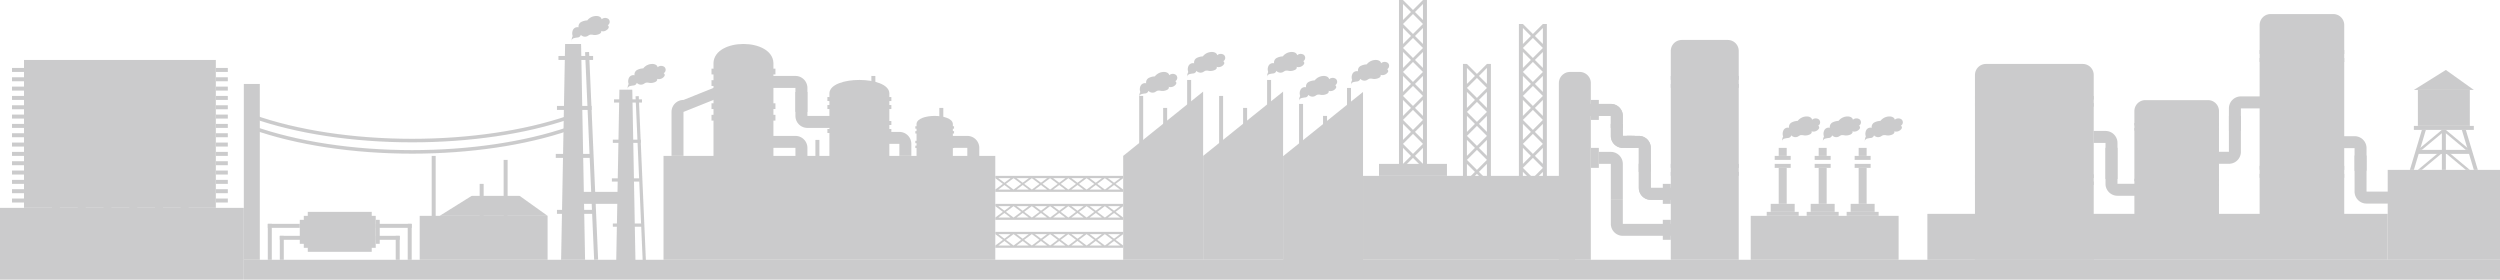 <svg xmlns="http://www.w3.org/2000/svg" xmlns:xlink="http://www.w3.org/1999/xlink" width="1009.115" height="112.939" viewBox="0 0 1009.115 112.939"><defs><clipPath id="a"><rect width="1009.115" height="112.939" fill="none"/></clipPath></defs><g opacity="0.696"><path d="M1481.491,95.995l4.84-16.134h1.613l-4.84,16.134Z" transform="translate(-508.752 -27.425)" fill="#b5b5b6"/><path d="M1519.889,95.995l-4.841-16.134h-1.613l4.841,16.134Z" transform="translate(-519.722 -27.425)" fill="#b5b5b6"/><rect width="20.974" height="1.613" transform="translate(975.965 60.503)" fill="#b5b5b6"/><rect width="1.613" height="16.134" transform="translate(985.646 52.436)" fill="#b5b5b6"/><path d="M1486.405,87.927l9.681-8.067h1.613l-9.681,8.067Z" transform="translate(-510.44 -27.425)" fill="#b5b5b6"/><path d="M1512.442,87.927l-9.68-8.067h-1.614l9.681,8.067Z" transform="translate(-515.503 -27.425)" fill="#b5b5b6"/><path d="M1486.405,100.214l9.681-8.067h1.613l-9.681,8.067Z" transform="translate(-510.44 -31.644)" fill="#b5b5b6"/><path d="M1512.442,100.214l-9.68-8.067h-1.614l9.681,8.067Z" transform="translate(-515.503 -31.644)" fill="#b5b5b6"/><rect width="24.201" height="1.613" transform="translate(974.352 50.822)" fill="#b5b5b6"/><rect width="20.974" height="14.521" transform="translate(975.965 36.302)" fill="#b5b5b6"/><path d="M1483.948,51.069,1496.855,43l11.294,8.067Z" transform="translate(-509.596 -14.767)" fill="#b5b5b6"/><rect width="4.84" height="6.454" transform="translate(984.032 39.528)" fill="#b5b5b6"/><g clip-path="url(#a)"><path d="M990.048,68.728a4.84,4.84,0,0,0-4.84-4.84h-9.68v4.84h9.68v4.84h4.84Z" transform="translate(-335.001 -21.939)" fill="#b5b5b6"/><path d="M990.27,81.014a4.84,4.84,0,0,0,4.84,4.84h4.84v-4.84h-4.84v-4.84h-4.84Z" transform="translate(-340.064 -26.159)" fill="#b5b5b6"/><path d="M1004.939,83.546a4.84,4.84,0,0,1,4.84,4.84v9.68h-4.84v-9.68h-4.84v-4.84Z" transform="translate(-343.44 -28.69)" fill="#b5b5b6"/><path d="M1007.471,110.427a4.84,4.84,0,0,0,4.84,4.84h12.907v-4.84h-12.907v-9.68h-4.84Z" transform="translate(-345.971 -34.597)" fill="#b5b5b6"/><path d="M990.048,68.728a4.84,4.84,0,0,0-4.84-4.84h-9.68v4.84h9.68v4.84h4.84Z" transform="translate(-335.001 -21.939)" fill="#b5b5b6"/><path d="M990.27,81.014a4.84,4.84,0,0,0,4.84,4.84h4.84v-4.84h-4.84v-4.84h-4.84Z" transform="translate(-340.064 -26.159)" fill="#b5b5b6"/><path d="M1004.939,83.546a4.84,4.84,0,0,1,4.84,4.84v9.68h-4.84v-9.68h-4.84v-4.84Z" transform="translate(-343.44 -28.69)" fill="#b5b5b6"/><path d="M1007.471,110.427a4.84,4.84,0,0,0,4.84,4.84h12.907v-4.84h-12.907v-9.68h-4.84Z" transform="translate(-345.971 -34.597)" fill="#b5b5b6"/><path d="M488.77,88.386a4.84,4.84,0,0,0-4.84-4.84h-9.68v4.84h9.68v4.84h4.84Z" transform="translate(-162.86 -28.69)" fill="#b5b5b6"/><path d="M552.658,85.929a4.84,4.84,0,0,0-4.84-4.84h-9.68v4.84h9.68v4.84h4.84Z" transform="translate(-184.799 -27.846)" fill="#b5b5b6"/><path d="M594.431,88.386a4.84,4.84,0,0,0-4.84-4.84h-9.68v4.84h9.68v4.84h4.84Z" transform="translate(-199.144 -28.69)" fill="#b5b5b6"/><path d="M479.71,46.687a4.84,4.84,0,0,1,4.84,4.84v9.68h-4.84v-9.68H461.962v-4.84Z" transform="translate(-158.64 -16.033)" fill="#b5b5b6"/><path d="M488.992,66.2a4.84,4.84,0,0,0,4.84,4.84H506.74V66.2H493.832v-9.68h-4.84Z" transform="translate(-167.923 -19.408)" fill="#b5b5b6"/><path d="M412.817,62.9a4.84,4.84,0,0,1,4.84-4.84L433.791,51.6v4.84L417.657,62.9V80.644h-4.84Z" transform="translate(-141.764 -17.72)" fill="#b5b5b6"/><path d="M987.738,93.375a4.84,4.84,0,0,1,4.84,4.84v14.521h-4.84V98.215H982.9v-4.84Z" transform="translate(-337.533 -32.065)" fill="#b5b5b6"/><path d="M990.27,132.543a4.84,4.84,0,0,0,4.84,4.84h24.2v-4.84h-24.2v-9.68h-4.84Z" transform="translate(-340.064 -42.192)" fill="#b5b5b6"/><path d="M958.326,120.061V48.741a4.51,4.51,0,0,1,4.51-4.511h3.887a4.511,4.511,0,0,1,4.51,4.511v71.32Z" transform="translate(-329.095 -15.189)" fill="#b5b5b6"/><path d="M1027.129,113.31V29a4.432,4.432,0,0,1,4.432-4.432h18.564A4.432,4.432,0,0,1,1054.557,29V113.31Z" transform="translate(-352.722 -8.438)" fill="#b5b5b6"/><path d="M869.716,0l-4.033,4.033L861.649,0h-1.613V67.764h1.613l4.033-4.034,4.033,4.034h1.614V0Zm-8.067,1.614,3.227,3.227-3.227,3.227Zm0,9.68,3.227,3.227-3.227,3.227Zm0,9.68,3.227,3.227-3.227,3.227Zm0,9.681,3.227,3.227-3.227,3.227Zm0,9.68,3.227,3.227-3.227,3.227Zm0,9.681,3.227,3.227-3.227,3.227Zm0,16.134V59.7l3.227,3.227Zm8.067,0-3.226-3.227,3.226-3.227Zm-4.033-4.033-4.033-4.033,4.033-4.033,4.033,4.033Zm4.033-5.647-3.226-3.227,3.226-3.227Zm-4.033-4.033L861.649,48.4l4.033-4.033,4.033,4.033Zm4.033-5.647-3.226-3.227,3.226-3.227Zm-4.033-4.033-4.033-4.033,4.033-4.033,4.033,4.033Zm4.033-5.647-3.226-3.227,3.226-3.227Zm-4.033-4.033-4.033-4.033,4.033-4.033,4.033,4.033Zm4.033-5.647L866.49,24.2l3.226-3.227Zm-4.033-4.033-4.033-4.033,4.033-4.033,4.033,4.033Zm4.033-5.647-3.226-3.227,3.226-3.227Zm-4.033-4.033-4.033-4.033,4.033-4.033,4.033,4.033Zm.807-8.874,3.226-3.227V8.067Z" transform="translate(-295.341)" fill="#b5b5b6"/><path d="M663.484,113.65l-3.074-2.3,3.074-2.3v-.923H611.855v.923l3.073,2.3-3.073,2.3v.922h51.629Zm-1.23-4.609-2.458,1.844-2.458-1.844Zm-7.375,0-2.458,1.844-2.459-1.844Zm-7.376,0-2.458,1.844-2.459-1.844Zm-7.376,0-2.458,1.844-2.459-1.844Zm-7.375,0-2.459,1.844-2.458-1.844Zm-7.376,0-2.459,1.844-2.458-1.844Zm-12.293,0H618l-2.459,1.844Zm0,4.609,2.458-1.844L618,113.65Zm3.073-2.3,3.074-2.3,3.073,2.3-3.073,2.3Zm4.3,2.3,2.458-1.844,2.459,1.844Zm3.073-2.3,3.074-2.3,3.073,2.3-3.073,2.3Zm4.3,2.3,2.458-1.844,2.459,1.844Zm3.073-2.3,3.073-2.3,3.073,2.3-3.073,2.3Zm4.3,2.3,2.459-1.844,2.458,1.844Zm3.073-2.3,3.073-2.3,3.074,2.3-3.074,2.3Zm4.3,2.3,2.459-1.844,2.458,1.844Zm3.074-2.3,3.073-2.3,3.073,2.3-3.073,2.3Zm4.3,2.3,2.459-1.844,2.458,1.844Zm3.073-2.3,3.073-2.3,3.073,2.3-3.073,2.3Zm6.761.461,2.458,1.844h-4.917Z" transform="translate(-210.114 -37.128)" fill="#b5b5b6"/><path d="M663.484,130.851l-3.074-2.3,3.074-2.3v-.923H611.855v.923l3.073,2.3-3.073,2.3v.922h51.629Zm-1.23-4.609-2.458,1.844-2.458-1.844Zm-7.375,0-2.458,1.844-2.459-1.844Zm-7.376,0-2.458,1.844-2.459-1.844Zm-7.376,0-2.458,1.844-2.459-1.844Zm-7.375,0-2.459,1.844-2.458-1.844Zm-7.376,0-2.459,1.844-2.458-1.844Zm-12.293,0H618l-2.459,1.844Zm0,4.609,2.458-1.844L618,130.851Zm3.073-2.3,3.074-2.3,3.073,2.3-3.073,2.3Zm4.3,2.3,2.458-1.844,2.459,1.844Zm3.073-2.3,3.074-2.3,3.073,2.3-3.073,2.3Zm4.3,2.3,2.458-1.844,2.459,1.844Zm3.073-2.3,3.073-2.3,3.073,2.3-3.073,2.3Zm4.3,2.3,2.459-1.844,2.458,1.844Zm3.073-2.3,3.073-2.3,3.074,2.3-3.074,2.3Zm4.3,2.3,2.459-1.844,2.458,1.844Zm3.074-2.3,3.073-2.3,3.073,2.3-3.073,2.3Zm4.3,2.3,2.459-1.844,2.458,1.844Zm3.073-2.3,3.073-2.3,3.073,2.3-3.073,2.3Zm6.761.461,2.458,1.844h-4.917Z" transform="translate(-210.114 -43.035)" fill="#b5b5b6"/><path d="M663.484,148.052l-3.074-2.3,3.074-2.3v-.923H611.855v.923l3.073,2.3-3.073,2.3v.922h51.629Zm-1.23-4.609-2.458,1.844-2.458-1.844Zm-7.375,0-2.458,1.844-2.459-1.844Zm-7.376,0-2.458,1.844-2.459-1.844Zm-7.376,0-2.458,1.844-2.459-1.844Zm-7.375,0-2.459,1.844-2.458-1.844Zm-7.376,0-2.459,1.844-2.458-1.844Zm-12.293,0H618l-2.459,1.844Zm0,4.609,2.458-1.844L618,148.052Zm3.073-2.3,3.074-2.3,3.073,2.3-3.073,2.3Zm4.3,2.3,2.458-1.844,2.459,1.844Zm3.073-2.3,3.074-2.3,3.073,2.3-3.073,2.3Zm4.3,2.3,2.458-1.844,2.459,1.844Zm3.073-2.3,3.073-2.3,3.073,2.3-3.073,2.3Zm4.3,2.3,2.459-1.844,2.458,1.844Zm3.073-2.3,3.073-2.3,3.074,2.3-3.074,2.3Zm4.3,2.3,2.459-1.844,2.458,1.844Zm3.074-2.3,3.073-2.3,3.073,2.3-3.073,2.3Zm4.3,2.3,2.459-1.844,2.458,1.844Zm3.073-2.3,3.073-2.3,3.073,2.3-3.073,2.3Zm6.761.461,2.458,1.844h-4.917Z" transform="translate(-210.114 -48.942)" fill="#b5b5b6"/><path d="M909.032,39.315,905,43.348l-4.033-4.033h-1.613v67.764h1.613L905,103.045l4.033,4.034h1.614V39.315Zm-8.067,1.614,3.227,3.227-3.227,3.227Zm0,9.68,3.227,3.227-3.227,3.227Zm0,9.68,3.227,3.227-3.227,3.227Zm0,9.681,3.227,3.227-3.227,3.227Zm0,9.68,3.227,3.227L900.965,86.1Zm0,9.681,3.227,3.227-3.227,3.227Zm0,16.134V99.011l3.227,3.227Zm8.067,0-3.226-3.227,3.226-3.227ZM905,101.431,900.965,97.4,905,93.365l4.033,4.033Zm4.033-5.647-3.226-3.227,3.226-3.227ZM905,91.751l-4.033-4.033L905,83.684l4.033,4.033Zm4.033-5.647-3.226-3.227,3.226-3.227ZM905,82.07l-4.033-4.033L905,74l4.033,4.033Zm4.033-5.647L905.806,73.2l3.226-3.227ZM905,72.39l-4.033-4.033L905,64.323l4.033,4.033Zm4.033-5.647-3.226-3.227,3.226-3.227ZM905,62.709l-4.033-4.033L905,54.643l4.033,4.033Zm4.033-5.647-3.226-3.227,3.226-3.227ZM905,53.029,900.965,49,905,44.962,909.032,49Zm.807-8.874,3.226-3.227v6.453Z" transform="translate(-308.843 -13.501)" fill="#b5b5b6"/><path d="M943.434,14.743,939.4,18.776l-4.034-4.033h-1.613V82.507h1.613l4.034-4.034,4.033,4.034h1.614V14.743Zm-8.067,1.614,3.227,3.227-3.227,3.227Zm0,9.68,3.227,3.227-3.227,3.227Zm0,9.68,3.227,3.227-3.227,3.227Zm0,9.681,3.227,3.227-3.227,3.227Zm0,9.68,3.227,3.227-3.227,3.227Zm0,9.681,3.227,3.227-3.227,3.227Zm0,16.134V74.439l3.227,3.227Zm8.067,0-3.227-3.227,3.227-3.227ZM939.4,76.859l-4.034-4.033,4.034-4.033,4.033,4.033Zm4.033-5.647-3.227-3.227,3.227-3.227ZM939.4,67.179l-4.034-4.033,4.034-4.033,4.033,4.033Zm4.033-5.647-3.227-3.227,3.227-3.227ZM939.4,57.5l-4.034-4.033,4.034-4.033,4.033,4.033Zm4.033-5.647-3.227-3.227,3.227-3.227ZM939.4,47.818l-4.034-4.033,4.034-4.033,4.033,4.033Zm4.033-5.647-3.227-3.227,3.227-3.227ZM939.4,38.137,935.367,34.1l4.034-4.033,4.033,4.033Zm4.033-5.647-3.227-3.227,3.227-3.227ZM939.4,28.457l-4.034-4.033L939.4,20.39l4.033,4.033Zm.807-8.874,3.227-3.227V22.81Z" transform="translate(-320.656 -5.063)" fill="#b5b5b6"/><path d="M438.618,34.665h0v39.6h24.2v-39.6c-.459-10.18-23.743-10.18-24.2,0" transform="translate(-150.624 -9.282)" fill="#b5b5b6"/><rect width="25.815" height="2.33" transform="translate(287.188 27.713)" fill="#b5b5b6"/><rect width="25.815" height="2.33" transform="translate(287.188 32.371)" fill="#b5b5b6"/><rect width="25.815" height="2.33" transform="translate(287.188 41.69)" fill="#b5b5b6"/><rect width="25.815" height="2.33" transform="translate(287.188 46.348)" fill="#b5b5b6"/><path d="M509.879,54.433h0V81.862h24.2V54.433c-.459-7.051-23.743-7.051-24.2,0" transform="translate(-175.095 -16.877)" fill="#b5b5b6"/><rect width="25.815" height="1.613" transform="translate(333.977 39.17)" fill="#b5b5b6"/><rect width="25.815" height="1.613" transform="translate(333.977 42.397)" fill="#b5b5b6"/><rect width="25.815" height="1.613" transform="translate(333.977 48.851)" fill="#b5b5b6"/><rect width="25.815" height="1.613" transform="translate(333.977 52.077)" fill="#b5b5b6"/><path d="M563.453,74.462h0V91.07h14.653V74.462c-.278-4.269-14.376-4.269-14.653,0" transform="translate(-193.493 -24.471)" fill="#b5b5b6"/><rect width="15.63" height="0.977" transform="translate(369.472 50.968)" fill="#b5b5b6"/><rect width="15.63" height="0.977" transform="translate(369.472 52.922)" fill="#b5b5b6"/><rect width="15.63" height="0.977" transform="translate(369.472 56.829)" fill="#b5b5b6"/><rect width="15.63" height="0.977" transform="translate(369.472 58.783)" fill="#b5b5b6"/><path d="M344.944,114.154l1.613-87.124h6.454l1.613,87.124Z" transform="translate(-118.456 -9.282)" fill="#b5b5b6"/><rect width="13.983" height="1.613" transform="translate(225.413 22.588)" fill="#b5b5b6"/><rect width="13.983" height="1.613" transform="translate(224.817 42.76)" fill="#b5b5b6"/><rect width="13.983" height="1.613" transform="translate(224.337 62.116)" fill="#b5b5b6"/><rect width="15.238" height="1.613" transform="translate(224.817 84.704)" fill="#b5b5b6"/><rect width="1.613" height="83.898" transform="translate(236.167 21.049) rotate(-2.496)" fill="#b5b5b6"/><path d="M378.8,125.414l1.3-70.293h5.207l1.3,70.293Z" transform="translate(-130.083 -18.929)" fill="#b5b5b6"/><rect width="11.282" height="1.302" transform="translate(247.852 40.098)" fill="#b5b5b6"/><rect width="11.282" height="1.302" transform="translate(247.371 56.373)" fill="#b5b5b6"/><rect width="11.282" height="1.302" transform="translate(246.984 71.99)" fill="#b5b5b6"/><rect width="12.294" height="1.302" transform="translate(247.371 90.213)" fill="#b5b5b6"/><rect width="1.302" height="67.689" transform="translate(256.534 38.856) rotate(-2.486)" fill="#b5b5b6"/><path d="M282.291,77.927c-17.447,5.98-39.735,9.274-62.758,9.274-23.642,0-46.382-3.451-64.03-9.718l-.689,1.316c17.861,6.342,40.845,9.835,64.719,9.835,23.247,0,45.772-3.332,63.426-9.384Z" transform="translate(-53.164 -26.608)" fill="#b5b5b6"/><path d="M282.952,72.293l-.668-1.324c-17.445,5.98-39.732,9.274-62.758,9.274-23.641,0-46.381-3.451-64.029-9.717l-.689,1.316c17.861,6.343,40.845,9.834,64.719,9.834,23.249,0,45.774-3.332,63.426-9.384" transform="translate(-53.162 -24.219)" fill="#b5b5b6"/><rect width="98.418" height="29.041" transform="translate(0 83.898)" fill="#b5b5b6"/><rect width="77.444" height="59.696" transform="translate(9.68 24.201)" fill="#b5b5b6"/><rect width="4.84" height="1.613" transform="translate(87.124 80.133)" fill="#b5b5b6"/><rect width="4.84" height="1.613" transform="translate(87.124 76.368)" fill="#b5b5b6"/><rect width="4.84" height="1.613" transform="translate(87.124 72.604)" fill="#b5b5b6"/><rect width="4.84" height="1.613" transform="translate(87.124 68.839)" fill="#b5b5b6"/><rect width="4.84" height="1.613" transform="translate(87.124 65.074)" fill="#b5b5b6"/><rect width="4.84" height="1.613" transform="translate(87.124 61.31)" fill="#b5b5b6"/><rect width="4.84" height="1.613" transform="translate(87.124 57.545)" fill="#b5b5b6"/><rect width="4.84" height="1.613" transform="translate(87.124 53.78)" fill="#b5b5b6"/><rect width="4.84" height="1.613" transform="translate(87.124 50.016)" fill="#b5b5b6"/><rect width="4.84" height="1.613" transform="translate(87.124 46.251)" fill="#b5b5b6"/><rect width="4.84" height="1.613" transform="translate(87.124 42.486)" fill="#b5b5b6"/><rect width="4.84" height="1.613" transform="translate(87.124 38.722)" fill="#b5b5b6"/><rect width="4.84" height="1.613" transform="translate(87.124 34.957)" fill="#b5b5b6"/><rect width="4.84" height="1.613" transform="translate(87.124 31.193)" fill="#b5b5b6"/><rect width="4.84" height="1.613" transform="translate(87.124 27.428)" fill="#b5b5b6"/><rect width="4.84" height="1.613" transform="translate(4.84 80.133)" fill="#b5b5b6"/><rect width="4.84" height="1.613" transform="translate(4.84 76.368)" fill="#b5b5b6"/><rect width="4.84" height="1.613" transform="translate(4.84 72.604)" fill="#b5b5b6"/><rect width="4.84" height="1.613" transform="translate(4.84 68.839)" fill="#b5b5b6"/><rect width="4.84" height="1.613" transform="translate(4.84 65.074)" fill="#b5b5b6"/><rect width="4.84" height="1.613" transform="translate(4.84 61.31)" fill="#b5b5b6"/><rect width="4.84" height="1.613" transform="translate(4.84 57.545)" fill="#b5b5b6"/><rect width="4.84" height="1.613" transform="translate(4.84 53.78)" fill="#b5b5b6"/><rect width="4.84" height="1.613" transform="translate(4.84 50.016)" fill="#b5b5b6"/><rect width="4.84" height="1.613" transform="translate(4.84 46.251)" fill="#b5b5b6"/><rect width="4.84" height="1.613" transform="translate(4.84 42.486)" fill="#b5b5b6"/><rect width="4.84" height="1.613" transform="translate(4.84 38.722)" fill="#b5b5b6"/><rect width="4.84" height="1.613" transform="translate(4.84 34.957)" fill="#b5b5b6"/><rect width="4.84" height="1.613" transform="translate(4.84 31.193)" fill="#b5b5b6"/><rect width="4.84" height="1.613" transform="translate(4.84 27.428)" fill="#b5b5b6"/><rect width="910.696" height="8.067" transform="translate(98.418 104.872)" fill="#b5b5b6"/><rect width="29.041" height="12.907" transform="translate(122.62 87.124)" fill="#b5b5b6"/><rect width="25.815" height="16.134" transform="translate(124.233 85.511)" fill="#b5b5b6"/><rect width="1.84" height="9.68" transform="translate(121.006 88.737)" fill="#b5b5b6"/><rect width="1.613" height="9.68" transform="translate(151.661 88.737)" fill="#b5b5b6"/><rect width="9.68" height="1.613" transform="translate(112.939 95.191)" fill="#b5b5b6"/><rect width="1.613" height="9.68" transform="translate(112.939 95.191)" fill="#b5b5b6"/><rect width="12.907" height="1.613" transform="translate(108.099 90.351)" fill="#b5b5b6"/><rect width="1.613" height="14.521" transform="translate(108.099 90.351)" fill="#b5b5b6"/><rect width="1.613" height="9.68" transform="translate(159.728 95.191)" fill="#b5b5b6"/><rect width="9.68" height="1.613" transform="translate(151.661 95.191)" fill="#b5b5b6"/><rect width="1.613" height="14.521" transform="translate(164.568 90.351)" fill="#b5b5b6"/><rect width="14.521" height="1.613" transform="translate(151.661 90.351)" fill="#b5b5b6"/><path d="M690.486,124.211V82.262l32.268-25.947v67.9Z" transform="translate(-237.117 -19.339)" fill="#b5b5b6"/><rect width="1.613" height="25.815" transform="translate(459.823 38.722)" fill="#b5b5b6"/><rect width="1.613" height="25.815" transform="translate(469.504 43.562)" fill="#b5b5b6"/><rect width="1.613" height="25.815" transform="translate(479.184 32.268)" fill="#b5b5b6"/><rect width="3.227" height="4.84" transform="translate(477.033 78.161)" fill="#b5b5b6"/><rect width="3.227" height="4.84" transform="translate(471.296 78.161)" fill="#b5b5b6"/><rect width="3.227" height="4.84" transform="translate(465.56 78.161)" fill="#b5b5b6"/><rect width="3.227" height="4.84" transform="translate(459.823 78.161)" fill="#b5b5b6"/><rect width="3.227" height="4.84" transform="translate(477.033 66.15)" fill="#b5b5b6"/><rect width="3.227" height="4.84" transform="translate(471.296 66.15)" fill="#b5b5b6"/><rect width="3.227" height="4.84" transform="translate(465.56 66.15)" fill="#b5b5b6"/><rect width="3.227" height="4.84" transform="translate(459.823 66.15)" fill="#b5b5b6"/><path d="M739.631,124.211V82.262L771.9,56.316v67.9Z" transform="translate(-253.994 -19.339)" fill="#b5b5b6"/><rect width="1.613" height="25.815" transform="translate(492.091 38.722)" fill="#b5b5b6"/><rect width="1.613" height="25.815" transform="translate(501.772 43.562)" fill="#b5b5b6"/><rect width="1.613" height="25.815" transform="translate(511.452 32.268)" fill="#b5b5b6"/><rect width="3.227" height="4.84" transform="translate(509.301 87.841)" fill="#b5b5b6"/><rect width="3.227" height="4.84" transform="translate(503.565 87.841)" fill="#b5b5b6"/><rect width="3.227" height="4.84" transform="translate(497.828 87.841)" fill="#b5b5b6"/><rect width="3.227" height="4.84" transform="translate(492.091 87.841)" fill="#b5b5b6"/><rect width="3.227" height="4.84" transform="translate(509.301 75.83)" fill="#b5b5b6"/><rect width="3.227" height="4.84" transform="translate(503.565 75.83)" fill="#b5b5b6"/><rect width="3.227" height="4.84" transform="translate(497.828 75.83)" fill="#b5b5b6"/><rect width="3.227" height="4.84" transform="translate(492.091 75.83)" fill="#b5b5b6"/><path d="M788.776,124.411V82.463l32.268-25.947v67.9Z" transform="translate(-270.87 -19.408)" fill="#b5b5b6"/><rect width="1.613" height="25.815" transform="translate(524.36 41.949)" fill="#b5b5b6"/><rect width="1.613" height="25.815" transform="translate(534.04 46.789)" fill="#b5b5b6"/><rect width="1.613" height="25.815" transform="translate(543.721 35.495)" fill="#b5b5b6"/><rect width="3.227" height="4.84" transform="translate(541.57 92.682)" fill="#b5b5b6"/><rect width="3.227" height="4.84" transform="translate(535.833 92.682)" fill="#b5b5b6"/><rect width="3.227" height="4.84" transform="translate(530.096 92.682)" fill="#b5b5b6"/><rect width="3.227" height="4.84" transform="translate(524.36 92.682)" fill="#b5b5b6"/><rect width="3.227" height="4.84" transform="translate(541.57 80.671)" fill="#b5b5b6"/><rect width="3.227" height="4.84" transform="translate(535.833 80.671)" fill="#b5b5b6"/><rect width="3.227" height="4.84" transform="translate(530.096 80.671)" fill="#b5b5b6"/><rect width="3.227" height="4.84" transform="translate(524.36 80.671)" fill="#b5b5b6"/><rect width="85.511" height="33.882" transform="translate(550.174 70.99)" fill="#b5b5b6"/><rect width="27.428" height="4.84" transform="translate(556.628 66.15)" fill="#b5b5b6"/><rect width="9.68" height="3.227" transform="translate(714.742 82.284)" fill="#b5b5b6"/><rect width="12.907" height="1.613" transform="translate(713.129 85.511)" fill="#b5b5b6"/><rect width="3.227" height="14.521" transform="translate(717.97 67.763)" fill="#b5b5b6"/><rect width="6.454" height="1.613" transform="translate(716.356 66.15)" fill="#b5b5b6"/><rect width="6.454" height="1.613" transform="translate(716.356 62.923)" fill="#b5b5b6"/><rect width="3.227" height="3.227" transform="translate(717.97 59.696)" fill="#b5b5b6"/><rect width="9.681" height="3.227" transform="translate(730.877 82.284)" fill="#b5b5b6"/><rect width="12.907" height="1.613" transform="translate(729.263 85.511)" fill="#b5b5b6"/><rect width="3.226" height="14.521" transform="translate(734.103 67.763)" fill="#b5b5b6"/><rect width="6.454" height="1.613" transform="translate(732.49 66.15)" fill="#b5b5b6"/><rect width="6.454" height="1.613" transform="translate(732.49 62.923)" fill="#b5b5b6"/><rect width="3.226" height="3.227" transform="translate(734.103 59.696)" fill="#b5b5b6"/><rect width="9.681" height="3.227" transform="translate(747.011 82.284)" fill="#b5b5b6"/><rect width="12.907" height="1.613" transform="translate(745.397 85.511)" fill="#b5b5b6"/><rect width="3.226" height="14.521" transform="translate(750.238 67.763)" fill="#b5b5b6"/><rect width="6.454" height="1.613" transform="translate(748.624 66.15)" fill="#b5b5b6"/><rect width="6.454" height="1.613" transform="translate(748.624 62.923)" fill="#b5b5b6"/><rect width="3.226" height="3.227" transform="translate(750.238 59.696)" fill="#b5b5b6"/><rect width="3.227" height="8.067" transform="translate(671.18 88.737)" fill="#b5b5b6"/><rect width="3.227" height="8.067" transform="translate(671.18 74.217)" fill="#b5b5b6"/><rect width="3.227" height="8.067" transform="translate(642.139 40.335)" fill="#b5b5b6"/><rect width="3.227" height="8.067" transform="translate(642.139 59.696)" fill="#b5b5b6"/><path d="M1291.839,80.5a4.84,4.84,0,0,1,4.84,4.84V99.86h-4.84V85.339H1287V80.5Z" transform="translate(-441.962 -27.644)" fill="#b5b5b6"/><path d="M1299.209,110.224a4.84,4.84,0,0,1-4.84-4.84V90.863h4.84v14.521h9.106v4.84Z" transform="translate(-444.494 -31.203)" fill="#b5b5b6"/><path d="M1365.475,90.571a4.84,4.84,0,0,0,4.84-4.84V71.21h-4.84V85.731h-9.106v4.84Z" transform="translate(-465.785 -24.454)" fill="#b5b5b6"/><path d="M1370.238,64.1a4.84,4.84,0,0,1,4.84-4.84H1389.6V64.1h-14.521v9.106h-4.84Z" transform="translate(-470.547 -20.35)" fill="#b5b5b6"/><path d="M1452.325,115.026a4.84,4.84,0,0,1-4.84-4.84V95.665h4.84v14.521h9.106v4.84Z" transform="translate(-497.074 -32.852)" fill="#b5b5b6"/><path d="M1444.731,88.553a4.84,4.84,0,0,0-4.84-4.84H1425.37v4.84h14.521V97.66h4.84Z" transform="translate(-489.48 -28.748)" fill="#b5b5b6"/><rect width="59.696" height="17.748" transform="translate(706.675 87.124)" fill="#b5b5b6"/><rect width="27.428" height="1.613" transform="translate(674.407 30.654)" fill="#b5b5b6"/><rect width="27.428" height="1.613" transform="translate(674.407 33.882)" fill="#b5b5b6"/><rect width="27.428" height="1.613" transform="translate(674.407 66.15)" fill="#b5b5b6"/><rect width="27.428" height="1.613" transform="translate(674.407 69.376)" fill="#b5b5b6"/><path d="M1214.129,118.373V43.748a4.432,4.432,0,0,1,4.432-4.432h39.067a4.432,4.432,0,0,1,4.432,4.432v74.625Z" transform="translate(-416.939 -13.501)" fill="#b5b5b6"/><rect width="47.931" height="1.437" transform="translate(797.19 38.751)" fill="#b5b5b6"/><rect width="47.931" height="1.437" transform="translate(797.19 41.626)" fill="#b5b5b6"/><rect width="47.931" height="1.437" transform="translate(797.19 70.374)" fill="#b5b5b6"/><rect width="47.931" height="1.437" transform="translate(797.19 73.249)" fill="#b5b5b6"/><path d="M1312.129,117.865V65.976a4.432,4.432,0,0,1,4.432-4.432h25.283a4.432,4.432,0,0,1,4.432,4.432v51.889Z" transform="translate(-450.592 -21.135)" fill="#b5b5b6"/><rect width="34.147" height="1.024" transform="translate(861.537 49.625)" fill="#b5b5b6"/><rect width="34.147" height="1.024" transform="translate(861.537 51.674)" fill="#b5b5b6"/><rect width="34.147" height="1.024" transform="translate(861.537 72.154)" fill="#b5b5b6"/><rect width="34.147" height="1.024" transform="translate(861.537 74.202)" fill="#b5b5b6"/><path d="M1389.129,97.276V13.068a4.432,4.432,0,0,1,4.432-4.432h25.283a4.432,4.432,0,0,1,4.432,4.432V97.276Z" transform="translate(-477.035 -2.966)" fill="#b5b5b6"/><rect width="34.147" height="1.612" transform="translate(912.094 20.175)" fill="#b5b5b6"/><rect width="34.147" height="1.612" transform="translate(912.094 23.398)" fill="#b5b5b6"/><rect width="34.147" height="1.612" transform="translate(912.094 66.923)" fill="#b5b5b6"/><rect width="34.147" height="1.612" transform="translate(912.094 70.147)" fill="#b5b5b6"/><rect width="51.629" height="17.748" transform="translate(169.409 87.124)" fill="#b5b5b6"/><path d="M270.3,128.472l12.907-8.067h19.361l11.294,8.067Z" transform="translate(-92.822 -41.348)" fill="#b5b5b6"/><rect width="1.613" height="25.815" transform="translate(174.249 62.923)" fill="#b5b5b6"/><rect width="1.613" height="25.815" transform="translate(193.61 74.217)" fill="#b5b5b6"/><rect width="1.613" height="25.815" transform="translate(203.29 64.537)" fill="#b5b5b6"/><rect width="6.454" height="70.99" transform="translate(98.418 33.882)" fill="#b5b5b6"/><rect width="133.913" height="41.949" transform="translate(267.827 62.923)" fill="#b5b5b6"/><rect width="1.613" height="19.361" transform="translate(329.136 56.469)" fill="#b5b5b6"/><rect width="1.613" height="19.361" transform="translate(351.724 30.654)" fill="#b5b5b6"/><rect width="1.613" height="19.361" transform="translate(379.152 43.562)" fill="#b5b5b6"/><path d="M1095.964,79.684a3.228,3.228,0,0,1,.152-2.549,1.973,1.973,0,0,1,2.222-.972,2.049,2.049,0,0,1,1.043-2.148,5.776,5.776,0,0,1,2.46-.636,4.649,4.649,0,0,1,3.982-1.777c.812.064,1.741.513,1.809,1.325a2.166,2.166,0,0,1,2.764-.12,1.573,1.573,0,0,1-.295,2.515.871.871,0,0,1,.335,1.114,2.644,2.644,0,0,1-3.068,1.151c.373.341-.054.948-.5,1.188a4.185,4.185,0,0,1-2.521.458,3.392,3.392,0,0,0-1.433-.07,5.282,5.282,0,0,0-.935.529,2.281,2.281,0,0,1-2.731-.483,1.424,1.424,0,0,1-1.215,1.054,10.448,10.448,0,0,0-1.688.305c-.532.212-.991.8-.775,1.336a3.724,3.724,0,0,1,.393-2.221" transform="translate(-376.206 -24.584)" fill="#b5b5b6"/><path d="M1121.068,79.684a3.228,3.228,0,0,1,.152-2.549,1.973,1.973,0,0,1,2.222-.972,2.049,2.049,0,0,1,1.043-2.148,5.776,5.776,0,0,1,2.46-.636,4.649,4.649,0,0,1,3.982-1.777c.812.064,1.741.513,1.809,1.325a2.166,2.166,0,0,1,2.764-.12,1.573,1.573,0,0,1-.295,2.515.871.871,0,0,1,.335,1.114,2.644,2.644,0,0,1-3.068,1.151c.373.341-.054.948-.5,1.188a4.185,4.185,0,0,1-2.521.458,3.392,3.392,0,0,0-1.433-.07,5.282,5.282,0,0,0-.935.529,2.281,2.281,0,0,1-2.731-.483,1.424,1.424,0,0,1-1.215,1.054,10.448,10.448,0,0,0-1.688.305c-.532.212-.991.8-.775,1.336a3.72,3.72,0,0,1,.393-2.221" transform="translate(-384.827 -24.584)" fill="#b5b5b6"/><path d="M1146.813,79.684a3.228,3.228,0,0,1,.152-2.549,1.973,1.973,0,0,1,2.222-.972,2.049,2.049,0,0,1,1.043-2.148,5.776,5.776,0,0,1,2.46-.636,4.649,4.649,0,0,1,3.982-1.777c.812.064,1.741.513,1.809,1.325a2.166,2.166,0,0,1,2.764-.12,1.573,1.573,0,0,1-.295,2.515.871.871,0,0,1,.335,1.114,2.644,2.644,0,0,1-3.068,1.151c.373.341-.054.948-.5,1.188a4.185,4.185,0,0,1-2.521.458,3.392,3.392,0,0,0-1.433-.07,5.276,5.276,0,0,0-.935.529,2.281,2.281,0,0,1-2.731-.483,1.424,1.424,0,0,1-1.215,1.054,10.447,10.447,0,0,0-1.688.305c-.532.212-.991.8-.775,1.336a3.72,3.72,0,0,1,.393-2.221" transform="translate(-393.668 -24.584)" fill="#b5b5b6"/><path d="M700.765,52.324a3.223,3.223,0,0,1,.152-2.549,1.972,1.972,0,0,1,2.221-.972,2.05,2.05,0,0,1,1.043-2.148,5.777,5.777,0,0,1,2.46-.636,4.648,4.648,0,0,1,3.982-1.777c.812.064,1.741.513,1.809,1.325a2.165,2.165,0,0,1,2.763-.12,1.573,1.573,0,0,1-.295,2.515.871.871,0,0,1,.335,1.114,2.643,2.643,0,0,1-3.068,1.151c.373.341-.055.948-.5,1.188a4.184,4.184,0,0,1-2.521.458,3.389,3.389,0,0,0-1.432-.07,5.308,5.308,0,0,0-.936.529,2.28,2.28,0,0,1-2.73-.483,1.425,1.425,0,0,1-1.215,1.054,10.445,10.445,0,0,0-1.688.305c-.532.212-.99.8-.775,1.336a3.719,3.719,0,0,1,.394-2.221" transform="translate(-240.492 -15.189)" fill="#b5b5b6"/><path d="M799.054,54.782a3.228,3.228,0,0,1,.152-2.549,1.973,1.973,0,0,1,2.222-.972,2.049,2.049,0,0,1,1.043-2.148,5.776,5.776,0,0,1,2.46-.636,4.649,4.649,0,0,1,3.982-1.777c.812.064,1.741.513,1.809,1.325a2.166,2.166,0,0,1,2.764-.119,1.573,1.573,0,0,1-.295,2.515.871.871,0,0,1,.335,1.114,2.645,2.645,0,0,1-3.068,1.151c.373.341-.054.948-.5,1.188a4.185,4.185,0,0,1-2.521.458,3.392,3.392,0,0,0-1.433-.07,5.276,5.276,0,0,0-.935.529,2.281,2.281,0,0,1-2.731-.483,1.424,1.424,0,0,1-1.215,1.054,10.448,10.448,0,0,0-1.688.305c-.532.212-.991.8-.775,1.336a3.724,3.724,0,0,1,.393-2.221" transform="translate(-274.245 -16.033)" fill="#b5b5b6"/><path d="M831,44.953a3.229,3.229,0,0,1,.152-2.549,1.973,1.973,0,0,1,2.222-.972,2.049,2.049,0,0,1,1.043-2.148,5.777,5.777,0,0,1,2.46-.636,4.649,4.649,0,0,1,3.982-1.777c.812.064,1.741.513,1.809,1.325a2.166,2.166,0,0,1,2.764-.119,1.573,1.573,0,0,1-.295,2.515.871.871,0,0,1,.335,1.114,2.645,2.645,0,0,1-3.068,1.151c.373.341-.055.948-.5,1.188a4.185,4.185,0,0,1-2.521.458,3.392,3.392,0,0,0-1.433-.07,5.277,5.277,0,0,0-.935.529,2.281,2.281,0,0,1-2.731-.483,1.424,1.424,0,0,1-1.215,1.054,10.445,10.445,0,0,0-1.688.305c-.532.212-.991.8-.775,1.336A3.723,3.723,0,0,1,831,44.953" transform="translate(-285.215 -12.658)" fill="#b5b5b6"/><path d="M730.252,40.038a3.223,3.223,0,0,1,.152-2.549,1.972,1.972,0,0,1,2.221-.972,2.05,2.05,0,0,1,1.043-2.148,5.777,5.777,0,0,1,2.46-.636,4.648,4.648,0,0,1,3.982-1.777c.812.064,1.741.513,1.809,1.325a2.165,2.165,0,0,1,2.763-.119,1.573,1.573,0,0,1-.295,2.515.871.871,0,0,1,.335,1.114,2.643,2.643,0,0,1-3.068,1.151c.373.341-.054.948-.5,1.188a4.184,4.184,0,0,1-2.521.458,3.39,3.39,0,0,0-1.432-.07,5.282,5.282,0,0,0-.936.529,2.28,2.28,0,0,1-2.73-.483,1.425,1.425,0,0,1-1.215,1.054,10.448,10.448,0,0,0-1.688.305c-.532.212-.99.8-.775,1.336a3.72,3.72,0,0,1,.394-2.221" transform="translate(-250.618 -10.97)" fill="#b5b5b6"/><path d="M351.835,17.923a3.228,3.228,0,0,1,.152-2.549,1.973,1.973,0,0,1,2.222-.972,2.049,2.049,0,0,1,1.043-2.148,5.776,5.776,0,0,1,2.46-.636,4.649,4.649,0,0,1,3.982-1.777c.812.064,1.741.513,1.809,1.325a2.166,2.166,0,0,1,2.764-.12,1.573,1.573,0,0,1-.295,2.515.871.871,0,0,1,.335,1.114,2.076,2.076,0,0,1-.894.894,2.077,2.077,0,0,1-2.175.257c.373.341-.054.948-.5,1.188a4.185,4.185,0,0,1-2.521.458,3.392,3.392,0,0,0-1.433-.07,5.278,5.278,0,0,0-.935.529,2.281,2.281,0,0,1-2.731-.483,1.424,1.424,0,0,1-1.215,1.054,10.445,10.445,0,0,0-1.688.305c-.532.212-.991.8-.775,1.336a3.724,3.724,0,0,1,.393-2.221" transform="translate(-120.668 -3.375)" fill="#b5b5b6"/><path d="M386.237,47.41a3.228,3.228,0,0,1,.152-2.549,1.973,1.973,0,0,1,2.222-.972,2.049,2.049,0,0,1,1.043-2.148,5.777,5.777,0,0,1,2.46-.636,4.649,4.649,0,0,1,3.982-1.777c.812.064,1.741.513,1.809,1.325a2.166,2.166,0,0,1,2.764-.119,1.573,1.573,0,0,1-.295,2.515.871.871,0,0,1,.335,1.114,2.644,2.644,0,0,1-3.068,1.151c.373.341-.055.948-.5,1.188a4.185,4.185,0,0,1-2.521.458,3.392,3.392,0,0,0-1.433-.07,5.279,5.279,0,0,0-.935.529,2.281,2.281,0,0,1-2.731-.483,1.424,1.424,0,0,1-1.215,1.054,10.446,10.446,0,0,0-1.688.305c-.532.212-.991.8-.775,1.336a3.724,3.724,0,0,1,.393-2.221" transform="translate(-132.482 -13.501)" fill="#b5b5b6"/><path d="M779.4,40.038a3.228,3.228,0,0,1,.152-2.549,1.973,1.973,0,0,1,2.222-.972,2.049,2.049,0,0,1,1.043-2.148,5.777,5.777,0,0,1,2.46-.636,4.649,4.649,0,0,1,3.982-1.777c.812.064,1.741.513,1.809,1.325a2.166,2.166,0,0,1,2.764-.119,1.573,1.573,0,0,1-.295,2.515.871.871,0,0,1,.335,1.114,2.645,2.645,0,0,1-3.068,1.151c.373.341-.054.948-.5,1.188a4.185,4.185,0,0,1-2.521.458,3.392,3.392,0,0,0-1.433-.07,5.277,5.277,0,0,0-.935.529,2.281,2.281,0,0,1-2.731-.483,1.424,1.424,0,0,1-1.215,1.054,10.446,10.446,0,0,0-1.688.305c-.532.212-.991.8-.775,1.336a3.725,3.725,0,0,1,.393-2.221" transform="translate(-267.495 -10.97)" fill="#b5b5b6"/><rect width="19.361" height="4.84" transform="translate(232.331 77.444)" fill="#b5b5b6"/><rect width="3.227" height="8.067" transform="translate(72.962 77.982)" fill="#b5b5b6"/><rect width="3.227" height="8.067" transform="translate(62.565 77.982)" fill="#b5b5b6"/><rect width="3.227" height="8.067" transform="translate(52.167 77.982)" fill="#b5b5b6"/><rect width="3.227" height="8.067" transform="translate(41.769 77.982)" fill="#b5b5b6"/><rect width="3.227" height="8.067" transform="translate(31.372 77.982)" fill="#b5b5b6"/><rect width="3.227" height="8.067" transform="translate(20.974 77.982)" fill="#b5b5b6"/><rect width="3.227" height="8.067" transform="translate(72.962 62.744)" fill="#b5b5b6"/><rect width="3.227" height="8.067" transform="translate(62.565 62.744)" fill="#b5b5b6"/><rect width="3.227" height="8.067" transform="translate(52.167 62.744)" fill="#b5b5b6"/><rect width="3.227" height="8.067" transform="translate(41.769 62.744)" fill="#b5b5b6"/><rect width="3.227" height="8.067" transform="translate(31.372 62.744)" fill="#b5b5b6"/><rect width="3.227" height="8.067" transform="translate(20.974 62.744)" fill="#b5b5b6"/><rect width="3.227" height="8.067" transform="translate(72.962 47.506)" fill="#b5b5b6"/><rect width="3.227" height="8.067" transform="translate(62.565 47.506)" fill="#b5b5b6"/><rect width="3.227" height="8.067" transform="translate(52.167 47.506)" fill="#b5b5b6"/><rect width="3.227" height="8.067" transform="translate(41.769 47.506)" fill="#b5b5b6"/><rect width="3.227" height="8.067" transform="translate(31.372 47.506)" fill="#b5b5b6"/><rect width="3.227" height="8.067" transform="translate(20.974 47.506)" fill="#b5b5b6"/><rect width="3.227" height="8.067" transform="translate(72.962 32.268)" fill="#b5b5b6"/><rect width="3.227" height="8.067" transform="translate(62.565 32.268)" fill="#b5b5b6"/><rect width="3.227" height="8.067" transform="translate(52.167 32.268)" fill="#b5b5b6"/><rect width="3.227" height="8.067" transform="translate(41.769 32.268)" fill="#b5b5b6"/><rect width="3.227" height="8.067" transform="translate(31.372 32.268)" fill="#b5b5b6"/><rect width="3.227" height="8.067" transform="translate(20.974 32.268)" fill="#b5b5b6"/><rect width="6.412" height="4.114" transform="translate(385.648 95.917)" fill="#b5b5b6"/><rect width="6.412" height="4.114" transform="translate(364.988 95.917)" fill="#b5b5b6"/><rect width="6.412" height="4.114" transform="translate(344.328 95.917)" fill="#b5b5b6"/><rect width="6.412" height="4.114" transform="translate(323.668 95.917)" fill="#b5b5b6"/><rect width="6.412" height="4.114" transform="translate(303.008 95.917)" fill="#b5b5b6"/><rect width="6.412" height="4.114" transform="translate(282.347 95.917)" fill="#b5b5b6"/><rect width="6.412" height="4.114" transform="translate(385.648 88.146)" fill="#b5b5b6"/><rect width="6.412" height="4.114" transform="translate(364.988 88.146)" fill="#b5b5b6"/><rect width="6.412" height="4.114" transform="translate(344.328 88.146)" fill="#b5b5b6"/><rect width="6.412" height="4.114" transform="translate(323.668 88.146)" fill="#b5b5b6"/><rect width="6.412" height="4.114" transform="translate(303.008 88.146)" fill="#b5b5b6"/><rect width="6.412" height="4.114" transform="translate(282.347 88.146)" fill="#b5b5b6"/><rect width="6.412" height="4.114" transform="translate(385.648 80.375)" fill="#b5b5b6"/><rect width="6.412" height="4.114" transform="translate(364.988 80.375)" fill="#b5b5b6"/><rect width="6.412" height="4.114" transform="translate(344.328 80.375)" fill="#b5b5b6"/><rect width="6.412" height="4.114" transform="translate(323.668 80.375)" fill="#b5b5b6"/><rect width="6.412" height="4.114" transform="translate(303.008 80.375)" fill="#b5b5b6"/><rect width="6.412" height="4.114" transform="translate(282.347 80.375)" fill="#b5b5b6"/><rect width="6.412" height="4.114" transform="translate(385.648 72.604)" fill="#b5b5b6"/><rect width="6.412" height="4.114" transform="translate(364.988 72.604)" fill="#b5b5b6"/><rect width="6.412" height="4.114" transform="translate(344.328 72.604)" fill="#b5b5b6"/><rect width="6.412" height="4.114" transform="translate(323.668 72.604)" fill="#b5b5b6"/><rect width="6.412" height="4.114" transform="translate(303.008 72.604)" fill="#b5b5b6"/><rect width="6.412" height="4.114" transform="translate(282.347 72.604)" fill="#b5b5b6"/><rect width="185.816" height="18.554" transform="translate(777.974 86.317)" fill="#b5b5b6"/><rect width="45.325" height="36.302" transform="translate(963.791 68.57)" fill="#b5b5b6"/></g></g></svg>